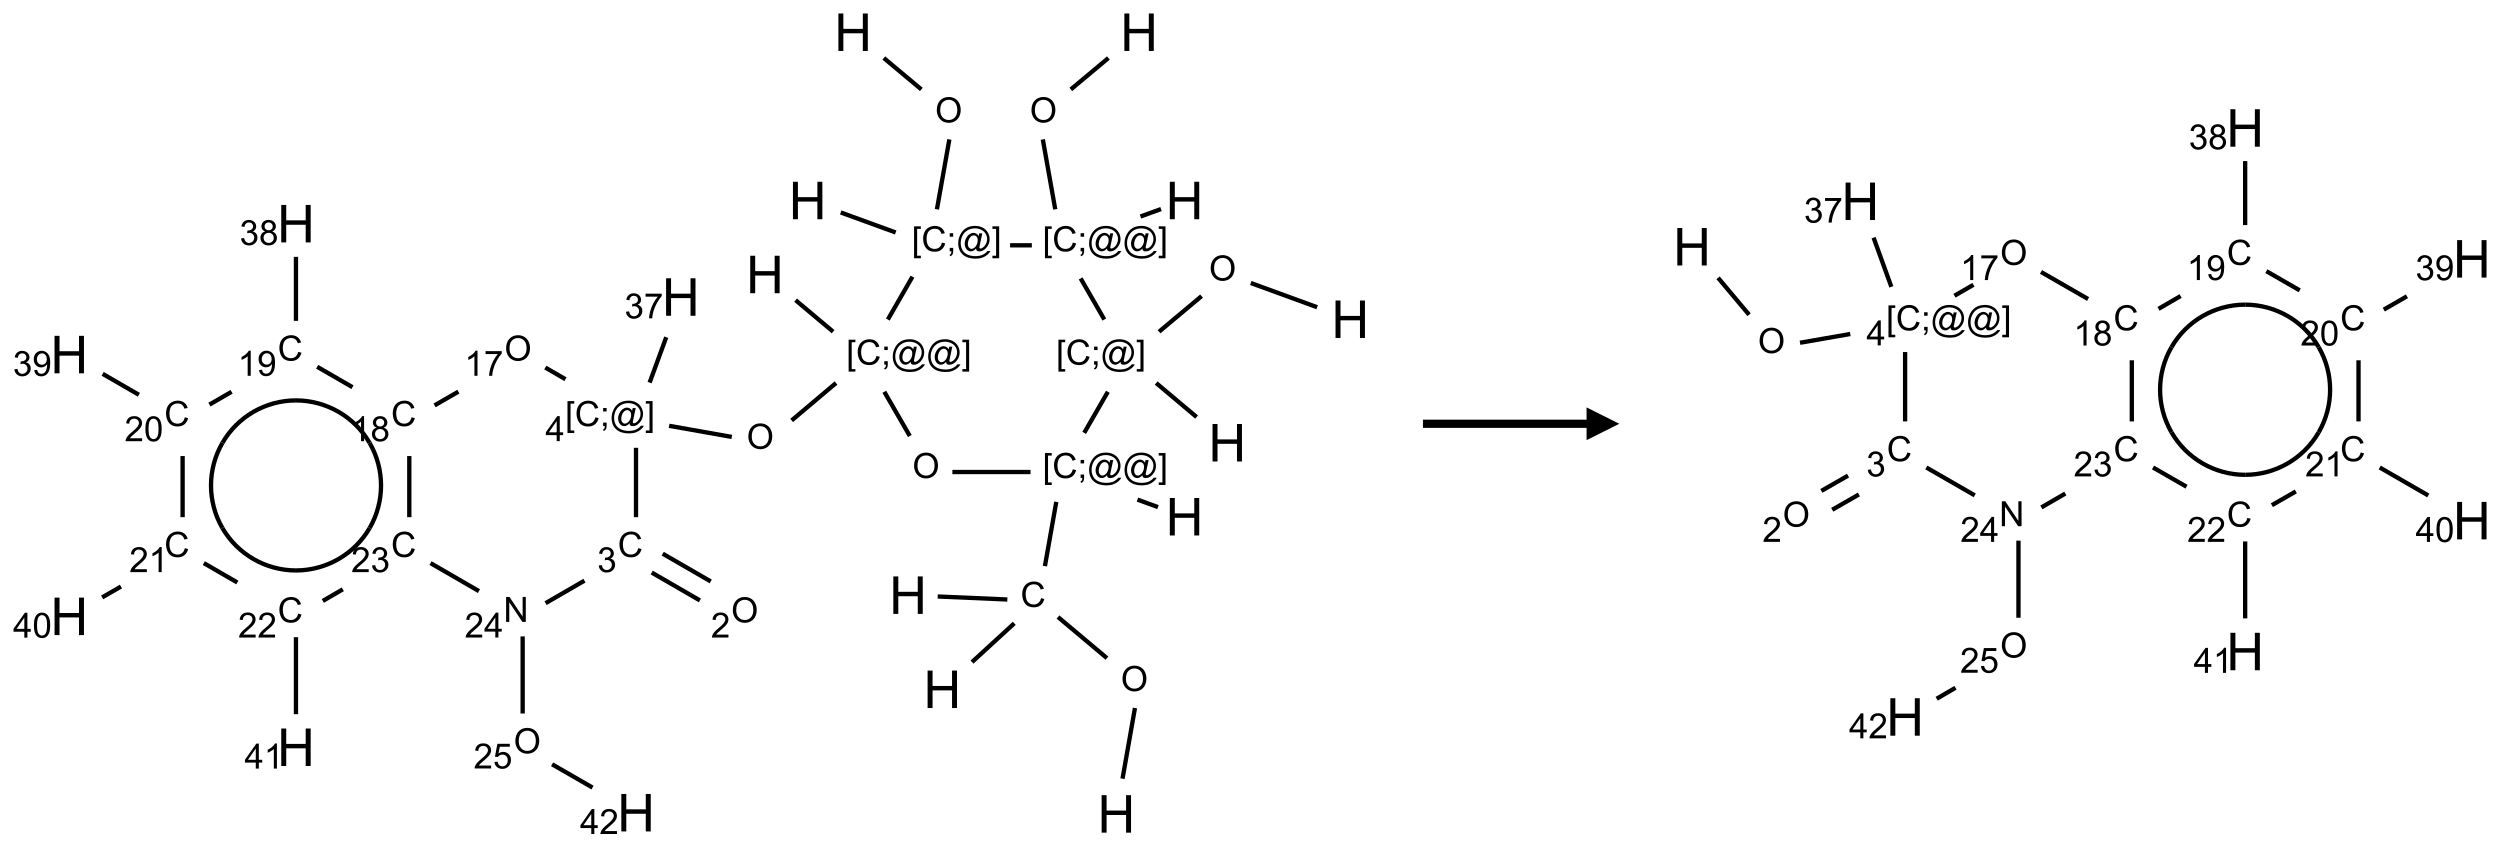 <?xml version="1.0" encoding="UTF-8"?>
<svg xmlns="http://www.w3.org/2000/svg" xmlns:xlink="http://www.w3.org/1999/xlink" width="764" height="259" viewBox="0 0 764 259">
<defs>
<g>
<g id="glyph-0-0">
<path d="M 2 0 L 2 -10 L 10 -10 L 10 0 Z M 2.25 -0.25 L 9.75 -0.25 L 9.75 -9.75 L 2.25 -9.75 Z M 2.25 -0.25 "/>
</g>
<g id="glyph-0-1">
<path d="M 1.281 0 L 1.281 -11.453 L 2.797 -11.453 L 2.797 -6.75 L 8.75 -6.75 L 8.75 -11.453 L 10.266 -11.453 L 10.266 0 L 8.75 0 L 8.75 -5.398 L 2.797 -5.398 L 2.797 0 Z M 1.281 0 "/>
</g>
<g id="glyph-1-0">
<path d="M 1.332 0 L 1.332 -6.668 L 6.668 -6.668 L 6.668 0 Z M 1.5 -0.168 L 6.5 -0.168 L 6.5 -6.5 L 1.5 -6.5 Z M 1.5 -0.168 "/>
</g>
<g id="glyph-1-1">
<path d="M 0.516 -3.719 C 0.516 -4.984 0.855 -5.977 1.535 -6.695 C 2.215 -7.414 3.094 -7.77 4.172 -7.77 C 4.875 -7.77 5.512 -7.602 6.078 -7.266 C 6.645 -6.93 7.074 -6.461 7.371 -5.855 C 7.668 -5.254 7.816 -4.57 7.816 -3.809 C 7.816 -3.035 7.66 -2.34 7.348 -1.73 C 7.035 -1.117 6.594 -0.656 6.02 -0.34 C 5.449 -0.027 4.828 0.129 4.168 0.129 C 3.449 0.129 2.805 -0.043 2.238 -0.391 C 1.672 -0.738 1.246 -1.211 0.953 -1.812 C 0.66 -2.414 0.516 -3.047 0.516 -3.719 Z M 1.559 -3.703 C 1.559 -2.781 1.805 -2.059 2.301 -1.527 C 2.793 -1 3.414 -0.734 4.16 -0.734 C 4.922 -0.734 5.547 -1 6.039 -1.535 C 6.531 -2.07 6.777 -2.828 6.777 -3.812 C 6.777 -4.434 6.672 -4.977 6.461 -5.441 C 6.25 -5.902 5.945 -6.262 5.539 -6.52 C 5.133 -6.773 4.68 -6.902 4.176 -6.902 C 3.461 -6.902 2.848 -6.656 2.332 -6.164 C 1.816 -5.672 1.559 -4.852 1.559 -3.703 Z M 1.559 -3.703 "/>
</g>
<g id="glyph-1-2">
<path d="M 6.27 -2.676 L 7.281 -2.422 C 7.07 -1.594 6.688 -0.961 6.137 -0.523 C 5.586 -0.086 4.914 0.129 4.121 0.129 C 3.297 0.129 2.629 -0.039 2.113 -0.371 C 1.598 -0.707 1.203 -1.191 0.934 -1.828 C 0.664 -2.465 0.531 -3.145 0.531 -3.875 C 0.531 -4.672 0.684 -5.363 0.988 -5.957 C 1.293 -6.547 1.723 -6.996 2.285 -7.305 C 2.844 -7.613 3.461 -7.766 4.137 -7.766 C 4.898 -7.766 5.543 -7.57 6.062 -7.184 C 6.582 -6.793 6.945 -6.246 7.152 -5.543 L 6.156 -5.309 C 5.98 -5.863 5.723 -6.266 5.387 -6.52 C 5.051 -6.773 4.625 -6.902 4.113 -6.902 C 3.527 -6.902 3.039 -6.762 2.645 -6.48 C 2.25 -6.199 1.973 -5.82 1.812 -5.348 C 1.652 -4.871 1.574 -4.383 1.574 -3.879 C 1.574 -3.23 1.668 -2.664 1.855 -2.18 C 2.047 -1.695 2.34 -1.332 2.738 -1.094 C 3.137 -0.855 3.57 -0.734 4.035 -0.734 C 4.602 -0.734 5.082 -0.898 5.473 -1.223 C 5.867 -1.551 6.133 -2.035 6.27 -2.676 Z M 6.27 -2.676 "/>
</g>
<g id="glyph-1-3">
<path d="M 0.723 2.121 L 0.723 -7.637 L 2.793 -7.637 L 2.793 -6.859 L 1.66 -6.859 L 1.66 1.344 L 2.793 1.344 L 2.793 2.121 Z M 0.723 2.121 "/>
</g>
<g id="glyph-1-4">
<path d="M 0.949 -4.465 L 0.949 -5.531 L 2.016 -5.531 L 2.016 -4.465 Z M 0.949 0 L 0.949 -1.066 L 2.016 -1.066 L 2.016 0 C 2.016 0.391 1.945 0.711 1.809 0.949 C 1.668 1.191 1.449 1.379 1.145 1.512 L 0.887 1.109 C 1.082 1.023 1.23 0.895 1.324 0.727 C 1.418 0.559 1.469 0.316 1.48 0 Z M 0.949 0 "/>
</g>
<g id="glyph-1-5">
<path d="M 6.047 -0.848 C 5.82 -0.59 5.57 -0.379 5.289 -0.223 C 5.008 -0.062 4.73 0.016 4.449 0.016 C 4.141 0.016 3.84 -0.074 3.547 -0.254 C 3.254 -0.434 3.02 -0.715 2.836 -1.09 C 2.652 -1.465 2.562 -1.875 2.562 -2.324 C 2.562 -2.875 2.703 -3.43 2.988 -3.98 C 3.27 -4.535 3.621 -4.953 4.043 -5.23 C 4.461 -5.508 4.871 -5.645 5.266 -5.645 C 5.566 -5.645 5.855 -5.566 6.129 -5.41 C 6.402 -5.25 6.641 -5.012 6.84 -4.688 L 7.016 -5.496 L 7.949 -5.496 L 7.199 -2 C 7.094 -1.516 7.043 -1.246 7.043 -1.191 C 7.043 -1.098 7.078 -1.02 7.148 -0.949 C 7.219 -0.883 7.305 -0.848 7.406 -0.848 C 7.59 -0.848 7.832 -0.953 8.129 -1.168 C 8.527 -1.445 8.84 -1.816 9.07 -2.285 C 9.301 -2.75 9.418 -3.234 9.418 -3.73 C 9.418 -4.309 9.27 -4.852 8.973 -5.355 C 8.676 -5.859 8.23 -6.262 7.645 -6.562 C 7.055 -6.863 6.406 -7.016 5.691 -7.016 C 4.879 -7.016 4.137 -6.824 3.465 -6.445 C 2.793 -6.066 2.273 -5.52 1.902 -4.809 C 1.535 -4.098 1.348 -3.34 1.348 -2.527 C 1.348 -1.676 1.535 -0.941 1.902 -0.328 C 2.273 0.285 2.809 0.742 3.508 1.035 C 4.207 1.328 4.984 1.473 5.832 1.473 C 6.742 1.473 7.504 1.32 8.121 1.016 C 8.734 0.711 9.195 0.34 9.5 -0.098 L 10.441 -0.098 C 10.266 0.266 9.961 0.637 9.531 1.016 C 9.102 1.395 8.59 1.695 7.996 1.914 C 7.402 2.133 6.688 2.246 5.848 2.246 C 5.078 2.246 4.367 2.145 3.715 1.949 C 3.066 1.75 2.512 1.453 2.051 1.055 C 1.594 0.656 1.25 0.199 1.016 -0.316 C 0.723 -0.973 0.578 -1.684 0.578 -2.441 C 0.578 -3.289 0.75 -4.098 1.098 -4.863 C 1.523 -5.805 2.125 -6.527 2.902 -7.027 C 3.684 -7.527 4.629 -7.777 5.738 -7.777 C 6.602 -7.777 7.375 -7.602 8.059 -7.246 C 8.746 -6.895 9.285 -6.371 9.684 -5.672 C 10.02 -5.07 10.188 -4.418 10.188 -3.715 C 10.188 -2.707 9.832 -1.812 9.125 -1.031 C 8.492 -0.328 7.801 0.02 7.051 0.02 C 6.812 0.02 6.617 -0.016 6.473 -0.09 C 6.324 -0.16 6.215 -0.266 6.145 -0.402 C 6.102 -0.488 6.066 -0.637 6.047 -0.848 Z M 3.527 -2.262 C 3.527 -1.785 3.641 -1.414 3.863 -1.152 C 4.09 -0.887 4.348 -0.754 4.641 -0.754 C 4.836 -0.754 5.039 -0.812 5.254 -0.93 C 5.469 -1.047 5.676 -1.219 5.871 -1.449 C 6.066 -1.676 6.23 -1.969 6.355 -2.32 C 6.48 -2.672 6.543 -3.027 6.543 -3.379 C 6.543 -3.852 6.426 -4.219 6.191 -4.48 C 5.957 -4.738 5.672 -4.871 5.332 -4.871 C 5.109 -4.871 4.902 -4.812 4.707 -4.699 C 4.512 -4.586 4.32 -4.406 4.137 -4.156 C 3.953 -3.906 3.805 -3.602 3.691 -3.246 C 3.582 -2.887 3.527 -2.559 3.527 -2.262 Z M 3.527 -2.262 "/>
</g>
<g id="glyph-1-6">
<path d="M 2.27 2.121 L 0.203 2.121 L 0.203 1.344 L 1.332 1.344 L 1.332 -6.859 L 0.203 -6.859 L 0.203 -7.637 L 2.27 -7.637 Z M 2.27 2.121 "/>
</g>
<g id="glyph-1-7">
<path d="M 3.449 0 L 3.449 -1.828 L 0.137 -1.828 L 0.137 -2.688 L 3.621 -7.637 L 4.387 -7.637 L 4.387 -2.688 L 5.418 -2.688 L 5.418 -1.828 L 4.387 -1.828 L 4.387 0 Z M 3.449 -2.688 L 3.449 -6.129 L 1.059 -2.688 Z M 3.449 -2.688 "/>
</g>
<g id="glyph-1-8">
<path d="M 0.449 -2.016 L 1.387 -2.141 C 1.492 -1.609 1.676 -1.227 1.934 -0.992 C 2.191 -0.758 2.508 -0.641 2.879 -0.641 C 3.32 -0.641 3.695 -0.793 3.996 -1.098 C 4.301 -1.402 4.453 -1.781 4.453 -2.234 C 4.453 -2.664 4.312 -3.02 4.031 -3.301 C 3.75 -3.578 3.391 -3.719 2.957 -3.719 C 2.781 -3.719 2.562 -3.684 2.297 -3.613 L 2.402 -4.438 C 2.465 -4.43 2.516 -4.426 2.551 -4.426 C 2.949 -4.426 3.312 -4.531 3.629 -4.738 C 3.949 -4.949 4.109 -5.27 4.109 -5.703 C 4.109 -6.047 3.992 -6.332 3.762 -6.559 C 3.527 -6.785 3.227 -6.895 2.859 -6.895 C 2.496 -6.895 2.191 -6.781 1.949 -6.551 C 1.707 -6.324 1.547 -5.98 1.48 -5.52 L 0.543 -5.688 C 0.656 -6.316 0.918 -6.805 1.324 -7.148 C 1.73 -7.492 2.234 -7.668 2.84 -7.668 C 3.254 -7.668 3.641 -7.578 3.988 -7.398 C 4.34 -7.219 4.609 -6.977 4.793 -6.668 C 4.98 -6.359 5.074 -6.031 5.074 -5.684 C 5.074 -5.352 4.984 -5.051 4.809 -4.781 C 4.629 -4.512 4.367 -4.297 4.02 -4.137 C 4.473 -4.031 4.824 -3.816 5.074 -3.488 C 5.324 -3.16 5.449 -2.75 5.449 -2.254 C 5.449 -1.59 5.203 -1.023 4.719 -0.559 C 4.234 -0.098 3.617 0.137 2.875 0.137 C 2.203 0.137 1.648 -0.062 1.207 -0.465 C 0.762 -0.863 0.512 -1.379 0.449 -2.016 Z M 0.449 -2.016 "/>
</g>
<g id="glyph-1-9">
<path d="M 0.504 -6.637 L 0.504 -7.535 L 5.449 -7.535 L 5.449 -6.809 C 4.961 -6.289 4.48 -5.602 4.004 -4.746 C 3.527 -3.887 3.156 -3.004 2.895 -2.098 C 2.707 -1.461 2.59 -0.762 2.535 0 L 1.574 0 C 1.582 -0.602 1.703 -1.328 1.926 -2.176 C 2.152 -3.027 2.477 -3.848 2.898 -4.637 C 3.32 -5.426 3.77 -6.094 4.246 -6.637 Z M 0.504 -6.637 "/>
</g>
<g id="glyph-1-10">
<path d="M 5.371 -0.902 L 5.371 0 L 0.324 0 C 0.316 -0.227 0.352 -0.441 0.434 -0.652 C 0.562 -0.996 0.766 -1.332 1.051 -1.668 C 1.332 -2 1.742 -2.387 2.277 -2.824 C 3.105 -3.504 3.668 -4.043 3.957 -4.441 C 4.25 -4.84 4.395 -5.215 4.395 -5.566 C 4.395 -5.938 4.262 -6.254 3.996 -6.508 C 3.73 -6.762 3.387 -6.891 2.957 -6.891 C 2.508 -6.891 2.145 -6.754 1.875 -6.484 C 1.605 -6.215 1.469 -5.84 1.465 -5.359 L 0.5 -5.457 C 0.566 -6.176 0.812 -6.727 1.246 -7.102 C 1.676 -7.477 2.254 -7.668 2.98 -7.668 C 3.711 -7.668 4.293 -7.465 4.719 -7.059 C 5.145 -6.652 5.359 -6.148 5.359 -5.547 C 5.359 -5.242 5.297 -4.941 5.172 -4.645 C 5.047 -4.352 4.84 -4.039 4.551 -3.715 C 4.262 -3.387 3.777 -2.938 3.105 -2.371 C 2.543 -1.898 2.18 -1.578 2.02 -1.41 C 1.859 -1.242 1.73 -1.07 1.625 -0.902 Z M 5.371 -0.902 "/>
</g>
<g id="glyph-1-11">
<path d="M 0.812 0 L 0.812 -7.637 L 1.848 -7.637 L 5.859 -1.641 L 5.859 -7.637 L 6.828 -7.637 L 6.828 0 L 5.793 0 L 1.781 -6 L 1.781 0 Z M 0.812 0 "/>
</g>
<g id="glyph-1-12">
<path d="M 0.441 -2 L 1.426 -2.082 C 1.5 -1.605 1.668 -1.242 1.934 -1.004 C 2.199 -0.762 2.52 -0.641 2.895 -0.641 C 3.348 -0.641 3.73 -0.812 4.043 -1.152 C 4.355 -1.492 4.512 -1.941 4.512 -2.504 C 4.512 -3.039 4.359 -3.461 4.059 -3.77 C 3.758 -4.078 3.367 -4.234 2.879 -4.234 C 2.578 -4.234 2.305 -4.164 2.062 -4.027 C 1.82 -3.891 1.629 -3.715 1.488 -3.496 L 0.609 -3.609 L 1.348 -7.531 L 5.145 -7.531 L 5.145 -6.637 L 2.098 -6.637 L 1.688 -4.582 C 2.145 -4.902 2.625 -5.062 3.129 -5.062 C 3.797 -5.062 4.359 -4.832 4.816 -4.371 C 5.277 -3.91 5.504 -3.312 5.504 -2.59 C 5.504 -1.898 5.305 -1.301 4.902 -0.797 C 4.41 -0.18 3.742 0.129 2.895 0.129 C 2.199 0.129 1.633 -0.062 1.195 -0.453 C 0.758 -0.844 0.504 -1.359 0.441 -2 Z M 0.441 -2 "/>
</g>
<g id="glyph-1-13">
<path d="M 3.973 0 L 3.035 0 L 3.035 -5.973 C 2.809 -5.758 2.516 -5.543 2.148 -5.328 C 1.781 -5.113 1.453 -4.953 1.16 -4.844 L 1.16 -5.75 C 1.684 -5.996 2.145 -6.297 2.535 -6.645 C 2.93 -6.996 3.207 -7.336 3.371 -7.668 L 3.973 -7.668 Z M 3.973 0 "/>
</g>
<g id="glyph-1-14">
<path d="M 1.887 -4.141 C 1.496 -4.281 1.207 -4.484 1.02 -4.75 C 0.832 -5.016 0.738 -5.328 0.738 -5.699 C 0.738 -6.254 0.938 -6.719 1.34 -7.098 C 1.738 -7.477 2.27 -7.668 2.934 -7.668 C 3.598 -7.668 4.137 -7.473 4.543 -7.086 C 4.949 -6.699 5.152 -6.227 5.152 -5.672 C 5.152 -5.316 5.059 -5.008 4.871 -4.746 C 4.688 -4.484 4.406 -4.281 4.027 -4.141 C 4.496 -3.988 4.852 -3.742 5.098 -3.402 C 5.34 -3.062 5.465 -2.656 5.465 -2.184 C 5.465 -1.531 5.234 -0.98 4.77 -0.535 C 4.309 -0.09 3.703 0.129 2.949 0.129 C 2.195 0.129 1.586 -0.094 1.125 -0.539 C 0.664 -0.984 0.434 -1.543 0.434 -2.207 C 0.434 -2.703 0.559 -3.121 0.809 -3.457 C 1.062 -3.793 1.422 -4.02 1.887 -4.141 Z M 1.699 -5.73 C 1.699 -5.367 1.812 -5.074 2.047 -4.844 C 2.281 -4.613 2.582 -4.5 2.953 -4.5 C 3.312 -4.5 3.609 -4.613 3.84 -4.84 C 4.07 -5.066 4.188 -5.348 4.188 -5.676 C 4.188 -6.02 4.07 -6.309 3.832 -6.543 C 3.594 -6.777 3.297 -6.895 2.941 -6.895 C 2.586 -6.895 2.289 -6.781 2.051 -6.551 C 1.816 -6.324 1.699 -6.047 1.699 -5.73 Z M 1.395 -2.203 C 1.395 -1.938 1.461 -1.676 1.586 -1.426 C 1.711 -1.176 1.902 -0.984 2.152 -0.848 C 2.402 -0.711 2.672 -0.641 2.957 -0.641 C 3.406 -0.641 3.777 -0.785 4.066 -1.074 C 4.359 -1.363 4.504 -1.727 4.504 -2.172 C 4.504 -2.625 4.355 -2.996 4.055 -3.293 C 3.754 -3.586 3.379 -3.734 2.926 -3.734 C 2.484 -3.734 2.121 -3.59 1.832 -3.297 C 1.543 -3.004 1.395 -2.641 1.395 -2.203 Z M 1.395 -2.203 "/>
</g>
<g id="glyph-1-15">
<path d="M 0.582 -1.766 L 1.484 -1.848 C 1.562 -1.426 1.707 -1.117 1.922 -0.926 C 2.137 -0.734 2.414 -0.641 2.75 -0.641 C 3.039 -0.641 3.289 -0.707 3.508 -0.84 C 3.727 -0.973 3.902 -1.148 4.043 -1.367 C 4.18 -1.586 4.297 -1.887 4.391 -2.262 C 4.484 -2.637 4.531 -3.016 4.531 -3.406 C 4.531 -3.449 4.531 -3.512 4.527 -3.594 C 4.34 -3.297 4.082 -3.055 3.758 -2.867 C 3.434 -2.68 3.082 -2.59 2.703 -2.59 C 2.07 -2.59 1.535 -2.816 1.098 -3.277 C 0.66 -3.734 0.441 -4.34 0.441 -5.09 C 0.441 -5.863 0.672 -6.484 1.129 -6.957 C 1.586 -7.43 2.156 -7.668 2.844 -7.668 C 3.34 -7.668 3.793 -7.531 4.207 -7.266 C 4.617 -7 4.93 -6.617 5.145 -6.121 C 5.355 -5.629 5.465 -4.91 5.465 -3.973 C 5.465 -2.996 5.359 -2.223 5.145 -1.645 C 4.934 -1.066 4.617 -0.625 4.199 -0.324 C 3.781 -0.02 3.293 0.129 2.73 0.129 C 2.133 0.129 1.645 -0.035 1.266 -0.367 C 0.887 -0.699 0.66 -1.164 0.582 -1.766 Z M 4.422 -5.137 C 4.422 -5.676 4.277 -6.102 3.992 -6.418 C 3.707 -6.734 3.359 -6.891 2.957 -6.891 C 2.543 -6.891 2.18 -6.719 1.871 -6.379 C 1.562 -6.039 1.406 -5.598 1.406 -5.059 C 1.406 -4.57 1.555 -4.176 1.848 -3.871 C 2.141 -3.566 2.5 -3.418 2.934 -3.418 C 3.367 -3.418 3.723 -3.57 4.004 -3.871 C 4.281 -4.176 4.422 -4.598 4.422 -5.137 Z M 4.422 -5.137 "/>
</g>
<g id="glyph-1-16">
<path d="M 0.441 -3.766 C 0.441 -4.668 0.535 -5.395 0.723 -5.945 C 0.906 -6.496 1.184 -6.922 1.551 -7.219 C 1.918 -7.516 2.375 -7.668 2.934 -7.668 C 3.344 -7.668 3.703 -7.586 4.012 -7.418 C 4.32 -7.254 4.574 -7.016 4.777 -6.707 C 4.977 -6.395 5.137 -6.016 5.25 -5.57 C 5.363 -5.125 5.422 -4.523 5.422 -3.766 C 5.422 -2.871 5.328 -2.148 5.145 -1.598 C 4.961 -1.047 4.688 -0.621 4.32 -0.32 C 3.953 -0.02 3.492 0.129 2.934 0.129 C 2.195 0.129 1.617 -0.133 1.199 -0.66 C 0.695 -1.297 0.441 -2.332 0.441 -3.766 Z M 1.406 -3.766 C 1.406 -2.512 1.555 -1.68 1.848 -1.262 C 2.141 -0.848 2.5 -0.641 2.934 -0.641 C 3.363 -0.641 3.727 -0.848 4.02 -1.266 C 4.312 -1.684 4.457 -2.516 4.457 -3.766 C 4.457 -5.023 4.312 -5.859 4.02 -6.27 C 3.727 -6.684 3.359 -6.891 2.922 -6.891 C 2.492 -6.891 2.148 -6.707 1.891 -6.344 C 1.566 -5.879 1.406 -5.02 1.406 -3.766 Z M 1.406 -3.766 "/>
</g>
</g>
</defs>
<path fill="none" stroke-width="0.033" stroke-linecap="butt" stroke-linejoin="miter" stroke="rgb(0%, 0%, 0%)" stroke-opacity="1" stroke-miterlimit="10" d="M 8.047 5.703 L 8.142 5.163 " transform="matrix(40, 0, 0, 40, 21.164, 9.848)"/>
<path fill="none" stroke-width="0.033" stroke-linecap="butt" stroke-linejoin="miter" stroke="rgb(0%, 0%, 0%)" stroke-opacity="1" stroke-miterlimit="10" d="M 7.928 4.782 L 7.554 4.468 " transform="matrix(40, 0, 0, 40, 21.164, 9.848)"/>
<path fill="none" stroke-width="0.033" stroke-linecap="butt" stroke-linejoin="miter" stroke="rgb(0%, 0%, 0%)" stroke-opacity="1" stroke-miterlimit="10" d="M 7.167 4.334 L 6.635 4.311 " transform="matrix(40, 0, 0, 40, 21.164, 9.848)"/>
<path fill="none" stroke-width="0.033" stroke-linecap="butt" stroke-linejoin="miter" stroke="rgb(0%, 0%, 0%)" stroke-opacity="1" stroke-miterlimit="10" d="M 7.22 4.516 L 6.897 4.812 " transform="matrix(40, 0, 0, 40, 21.164, 9.848)"/>
<path fill="none" stroke-width="0.033" stroke-linecap="butt" stroke-linejoin="miter" stroke="rgb(0%, 0%, 0%)" stroke-opacity="1" stroke-miterlimit="10" d="M 7.454 4.079 L 7.541 3.588 " transform="matrix(40, 0, 0, 40, 21.164, 9.848)"/>
<path fill="none" stroke-width="0.033" stroke-linecap="butt" stroke-linejoin="miter" stroke="rgb(0%, 0%, 0%)" stroke-opacity="1" stroke-miterlimit="10" d="M 8.161 3.571 L 8.318 3.628 " transform="matrix(40, 0, 0, 40, 21.164, 9.848)"/>
<path fill="none" stroke-width="0.033" stroke-linecap="butt" stroke-linejoin="miter" stroke="rgb(0%, 0%, 0%)" stroke-opacity="1" stroke-miterlimit="10" d="M 7.344 3.36 L 6.747 3.36 " transform="matrix(40, 0, 0, 40, 21.164, 9.848)"/>
<path fill="none" stroke-width="0.033" stroke-linecap="butt" stroke-linejoin="miter" stroke="rgb(0%, 0%, 0%)" stroke-opacity="1" stroke-miterlimit="10" d="M 6.422 3.085 L 6.227 2.747 " transform="matrix(40, 0, 0, 40, 21.164, 9.848)"/>
<path fill="none" stroke-width="0.033" stroke-linecap="butt" stroke-linejoin="miter" stroke="rgb(0%, 0%, 0%)" stroke-opacity="1" stroke-miterlimit="10" d="M 5.836 2.288 L 5.549 2.047 " transform="matrix(40, 0, 0, 40, 21.164, 9.848)"/>
<path fill="none" stroke-width="0.033" stroke-linecap="butt" stroke-linejoin="miter" stroke="rgb(0%, 0%, 0%)" stroke-opacity="1" stroke-miterlimit="10" d="M 5.858 2.68 L 5.519 2.966 " transform="matrix(40, 0, 0, 40, 21.164, 9.848)"/>
<path fill="none" stroke-width="0.033" stroke-linecap="butt" stroke-linejoin="miter" stroke="rgb(0%, 0%, 0%)" stroke-opacity="1" stroke-miterlimit="10" d="M 5.062 3.092 L 4.583 3.007 " transform="matrix(40, 0, 0, 40, 21.164, 9.848)"/>
<path fill="none" stroke-width="0.033" stroke-linecap="butt" stroke-linejoin="miter" stroke="rgb(0%, 0%, 0%)" stroke-opacity="1" stroke-miterlimit="10" d="M 4.434 2.677 L 4.561 2.33 " transform="matrix(40, 0, 0, 40, 21.164, 9.848)"/>
<path fill="none" stroke-width="0.033" stroke-linecap="butt" stroke-linejoin="miter" stroke="rgb(0%, 0%, 0%)" stroke-opacity="1" stroke-miterlimit="10" d="M 4.33 3.175 L 4.33 3.705 " transform="matrix(40, 0, 0, 40, 21.164, 9.848)"/>
<path fill="none" stroke-width="0.033" stroke-linecap="butt" stroke-linejoin="miter" stroke="rgb(0%, 0%, 0%)" stroke-opacity="1" stroke-miterlimit="10" d="M 4.45 4.128 L 4.818 4.341 " transform="matrix(40, 0, 0, 40, 21.164, 9.848)"/>
<path fill="none" stroke-width="0.033" stroke-linecap="butt" stroke-linejoin="miter" stroke="rgb(0%, 0%, 0%)" stroke-opacity="1" stroke-miterlimit="10" d="M 4.534 3.984 L 4.901 4.196 " transform="matrix(40, 0, 0, 40, 21.164, 9.848)"/>
<path fill="none" stroke-width="0.033" stroke-linecap="butt" stroke-linejoin="miter" stroke="rgb(0%, 0%, 0%)" stroke-opacity="1" stroke-miterlimit="10" d="M 3.936 4.19 L 3.639 4.362 " transform="matrix(40, 0, 0, 40, 21.164, 9.848)"/>
<path fill="none" stroke-width="0.033" stroke-linecap="butt" stroke-linejoin="miter" stroke="rgb(0%, 0%, 0%)" stroke-opacity="1" stroke-miterlimit="10" d="M 3.464 4.616 L 3.464 5.205 " transform="matrix(40, 0, 0, 40, 21.164, 9.848)"/>
<path fill="none" stroke-width="0.033" stroke-linecap="butt" stroke-linejoin="miter" stroke="rgb(0%, 0%, 0%)" stroke-opacity="1" stroke-miterlimit="10" d="M 3.689 5.593 L 3.998 5.771 " transform="matrix(40, 0, 0, 40, 21.164, 9.848)"/>
<path fill="none" stroke-width="0.033" stroke-linecap="butt" stroke-linejoin="miter" stroke="rgb(0%, 0%, 0%)" stroke-opacity="1" stroke-miterlimit="10" d="M 3.13 4.27 L 2.76 4.056 " transform="matrix(40, 0, 0, 40, 21.164, 9.848)"/>
<path fill="none" stroke-width="0.033" stroke-linecap="butt" stroke-linejoin="miter" stroke="rgb(0%, 0%, 0%)" stroke-opacity="1" stroke-miterlimit="10" d="M 2.598 3.705 L 2.598 3.238 " transform="matrix(40, 0, 0, 40, 21.164, 9.848)"/>
<path fill="none" stroke-width="0.033" stroke-linecap="butt" stroke-linejoin="miter" stroke="rgb(0%, 0%, 0%)" stroke-opacity="1" stroke-miterlimit="10" d="M 2.164 2.712 L 1.894 2.556 " transform="matrix(40, 0, 0, 40, 21.164, 9.848)"/>
<path fill="none" stroke-width="0.033" stroke-linecap="butt" stroke-linejoin="miter" stroke="rgb(0%, 0%, 0%)" stroke-opacity="1" stroke-miterlimit="10" d="M 1.732 2.205 L 1.732 1.716 " transform="matrix(40, 0, 0, 40, 21.164, 9.848)"/>
<path fill="none" stroke-width="0.033" stroke-linecap="butt" stroke-linejoin="miter" stroke="rgb(0%, 0%, 0%)" stroke-opacity="1" stroke-miterlimit="10" d="M 1.24 2.747 L 1.071 2.845 " transform="matrix(40, 0, 0, 40, 21.164, 9.848)"/>
<path fill="none" stroke-width="0.033" stroke-linecap="butt" stroke-linejoin="miter" stroke="rgb(0%, 0%, 0%)" stroke-opacity="1" stroke-miterlimit="10" d="M 0.532 2.77 L 0.255 2.61 " transform="matrix(40, 0, 0, 40, 21.164, 9.848)"/>
<path fill="none" stroke-width="0.033" stroke-linecap="butt" stroke-linejoin="miter" stroke="rgb(0%, 0%, 0%)" stroke-opacity="1" stroke-miterlimit="10" d="M 0.866 3.238 L 0.866 3.705 " transform="matrix(40, 0, 0, 40, 21.164, 9.848)"/>
<path fill="none" stroke-width="0.033" stroke-linecap="butt" stroke-linejoin="miter" stroke="rgb(0%, 0%, 0%)" stroke-opacity="1" stroke-miterlimit="10" d="M 0.395 4.235 L 0.251 4.318 " transform="matrix(40, 0, 0, 40, 21.164, 9.848)"/>
<path fill="none" stroke-width="0.033" stroke-linecap="butt" stroke-linejoin="miter" stroke="rgb(0%, 0%, 0%)" stroke-opacity="1" stroke-miterlimit="10" d="M 1.028 4.056 L 1.284 4.204 " transform="matrix(40, 0, 0, 40, 21.164, 9.848)"/>
<path fill="none" stroke-width="0.033" stroke-linecap="butt" stroke-linejoin="miter" stroke="rgb(0%, 0%, 0%)" stroke-opacity="1" stroke-miterlimit="10" d="M 1.937 4.345 L 2.09 4.256 " transform="matrix(40, 0, 0, 40, 21.164, 9.848)"/>
<path fill="none" stroke-width="0.033" stroke-linecap="butt" stroke-linejoin="miter" stroke="rgb(0%, 0%, 0%)" stroke-opacity="1" stroke-miterlimit="10" d="M 1.732 4.622 L 1.732 5.21 " transform="matrix(40, 0, 0, 40, 21.164, 9.848)"/>
<path fill="none" stroke-width="0.033" stroke-linecap="butt" stroke-linejoin="miter" stroke="rgb(0%, 0%, 0%)" stroke-opacity="1" stroke-miterlimit="10" d="M 2.791 2.851 L 2.973 2.746 " transform="matrix(40, 0, 0, 40, 21.164, 9.848)"/>
<path fill="none" stroke-width="0.033" stroke-linecap="butt" stroke-linejoin="miter" stroke="rgb(0%, 0%, 0%)" stroke-opacity="1" stroke-miterlimit="10" d="M 3.637 2.562 L 3.791 2.651 " transform="matrix(40, 0, 0, 40, 21.164, 9.848)"/>
<path fill="none" stroke-width="0.033" stroke-linecap="butt" stroke-linejoin="miter" stroke="rgb(0%, 0%, 0%)" stroke-opacity="1" stroke-miterlimit="10" d="M 6.254 2.195 L 6.442 1.868 " transform="matrix(40, 0, 0, 40, 21.164, 9.848)"/>
<path fill="none" stroke-width="0.033" stroke-linecap="butt" stroke-linejoin="miter" stroke="rgb(0%, 0%, 0%)" stroke-opacity="1" stroke-miterlimit="10" d="M 6.314 1.53 L 5.894 1.377 " transform="matrix(40, 0, 0, 40, 21.164, 9.848)"/>
<path fill="none" stroke-width="0.033" stroke-linecap="butt" stroke-linejoin="miter" stroke="rgb(0%, 0%, 0%)" stroke-opacity="1" stroke-miterlimit="10" d="M 6.629 1.353 L 6.724 0.819 " transform="matrix(40, 0, 0, 40, 21.164, 9.848)"/>
<path fill="none" stroke-width="0.033" stroke-linecap="butt" stroke-linejoin="miter" stroke="rgb(0%, 0%, 0%)" stroke-opacity="1" stroke-miterlimit="10" d="M 6.51 0.437 L 6.223 0.197 " transform="matrix(40, 0, 0, 40, 21.164, 9.848)"/>
<path fill="none" stroke-width="0.033" stroke-linecap="butt" stroke-linejoin="miter" stroke="rgb(0%, 0%, 0%)" stroke-opacity="1" stroke-miterlimit="10" d="M 7.188 1.628 L 7.354 1.628 " transform="matrix(40, 0, 0, 40, 21.164, 9.848)"/>
<path fill="none" stroke-width="0.033" stroke-linecap="butt" stroke-linejoin="miter" stroke="rgb(0%, 0%, 0%)" stroke-opacity="1" stroke-miterlimit="10" d="M 8.184 1.408 L 8.341 1.351 " transform="matrix(40, 0, 0, 40, 21.164, 9.848)"/>
<path fill="none" stroke-width="0.033" stroke-linecap="butt" stroke-linejoin="miter" stroke="rgb(0%, 0%, 0%)" stroke-opacity="1" stroke-miterlimit="10" d="M 7.533 1.353 L 7.438 0.819 " transform="matrix(40, 0, 0, 40, 21.164, 9.848)"/>
<path fill="none" stroke-width="0.033" stroke-linecap="butt" stroke-linejoin="miter" stroke="rgb(0%, 0%, 0%)" stroke-opacity="1" stroke-miterlimit="10" d="M 7.652 0.437 L 7.939 0.197 " transform="matrix(40, 0, 0, 40, 21.164, 9.848)"/>
<path fill="none" stroke-width="0.033" stroke-linecap="butt" stroke-linejoin="miter" stroke="rgb(0%, 0%, 0%)" stroke-opacity="1" stroke-miterlimit="10" d="M 7.727 1.881 L 7.908 2.195 " transform="matrix(40, 0, 0, 40, 21.164, 9.848)"/>
<path fill="none" stroke-width="0.033" stroke-linecap="butt" stroke-linejoin="miter" stroke="rgb(0%, 0%, 0%)" stroke-opacity="1" stroke-miterlimit="10" d="M 7.935 2.747 L 7.754 3.061 " transform="matrix(40, 0, 0, 40, 21.164, 9.848)"/>
<path fill="none" stroke-width="0.033" stroke-linecap="butt" stroke-linejoin="miter" stroke="rgb(0%, 0%, 0%)" stroke-opacity="1" stroke-miterlimit="10" d="M 8.304 2.68 L 8.613 2.94 " transform="matrix(40, 0, 0, 40, 21.164, 9.848)"/>
<path fill="none" stroke-width="0.033" stroke-linecap="butt" stroke-linejoin="miter" stroke="rgb(0%, 0%, 0%)" stroke-opacity="1" stroke-miterlimit="10" d="M 8.326 2.288 L 8.651 2.016 " transform="matrix(40, 0, 0, 40, 21.164, 9.848)"/>
<path fill="none" stroke-width="0.033" stroke-linecap="butt" stroke-linejoin="miter" stroke="rgb(0%, 0%, 0%)" stroke-opacity="1" stroke-miterlimit="10" d="M 9.027 1.916 L 9.534 2.101 " transform="matrix(40, 0, 0, 40, 21.164, 9.848)"/>
<path fill="none" stroke-width="0.033" stroke-linecap="butt" stroke-linejoin="miter" stroke="rgb(0%, 0%, 0%)" stroke-opacity="1" stroke-miterlimit="10" d="M 2.295 3.138 C 2.411 3.339 2.411 3.587 2.295 3.788 " transform="matrix(40, 0, 0, 40, 21.164, 9.848)"/>
<path fill="none" stroke-width="0.033" stroke-linecap="butt" stroke-linejoin="miter" stroke="rgb(0%, 0%, 0%)" stroke-opacity="1" stroke-miterlimit="10" d="M 1.732 2.813 C 1.964 2.813 2.179 2.937 2.295 3.138 " transform="matrix(40, 0, 0, 40, 21.164, 9.848)"/>
<path fill="none" stroke-width="0.033" stroke-linecap="butt" stroke-linejoin="miter" stroke="rgb(0%, 0%, 0%)" stroke-opacity="1" stroke-miterlimit="10" d="M 1.17 3.138 C 1.286 2.937 1.5 2.813 1.732 2.813 " transform="matrix(40, 0, 0, 40, 21.164, 9.848)"/>
<path fill="none" stroke-width="0.033" stroke-linecap="butt" stroke-linejoin="miter" stroke="rgb(0%, 0%, 0%)" stroke-opacity="1" stroke-miterlimit="10" d="M 1.17 3.788 C 1.054 3.587 1.054 3.339 1.17 3.138 " transform="matrix(40, 0, 0, 40, 21.164, 9.848)"/>
<path fill="none" stroke-width="0.033" stroke-linecap="butt" stroke-linejoin="miter" stroke="rgb(0%, 0%, 0%)" stroke-opacity="1" stroke-miterlimit="10" d="M 1.732 4.112 C 1.5 4.112 1.286 3.988 1.17 3.788 " transform="matrix(40, 0, 0, 40, 21.164, 9.848)"/>
<path fill="none" stroke-width="0.033" stroke-linecap="butt" stroke-linejoin="miter" stroke="rgb(0%, 0%, 0%)" stroke-opacity="1" stroke-miterlimit="10" d="M 2.295 3.788 C 2.179 3.988 1.964 4.112 1.732 4.112 " transform="matrix(40, 0, 0, 40, 21.164, 9.848)"/>
<g fill="rgb(0%, 0%, 0%)" fill-opacity="1">
<use xlink:href="#glyph-0-1" x="335.379" y="254.457"/>
</g>
<g fill="rgb(0%, 0%, 0%)" fill-opacity="1">
<use xlink:href="#glyph-1-1" x="342.523" y="211.188"/>
</g>
<g fill="rgb(0%, 0%, 0%)" fill-opacity="1">
<use xlink:href="#glyph-1-2" x="311.863" y="185.469"/>
</g>
<g fill="rgb(0%, 0%, 0%)" fill-opacity="1">
<use xlink:href="#glyph-0-1" x="271.723" y="187.609"/>
</g>
<g fill="rgb(0%, 0%, 0%)" fill-opacity="1">
<use xlink:href="#glyph-0-1" x="282.195" y="216.379"/>
</g>
<g fill="rgb(0%, 0%, 0%)" fill-opacity="1">
<use xlink:href="#glyph-1-3" x="318.617" y="146.086"/>
<use xlink:href="#glyph-1-2" x="321.581" y="146.086"/>
<use xlink:href="#glyph-1-4" x="329.284" y="146.086"/>
<use xlink:href="#glyph-1-5" x="332.247" y="146.086"/>
<use xlink:href="#glyph-1-5" x="343.076" y="146.086"/>
<use xlink:href="#glyph-1-6" x="353.904" y="146.086"/>
</g>
<g fill="rgb(0%, 0%, 0%)" fill-opacity="1">
<use xlink:href="#glyph-0-1" x="356.219" y="163.641"/>
</g>
<g fill="rgb(0%, 0%, 0%)" fill-opacity="1">
<use xlink:href="#glyph-1-1" x="278.828" y="146.082"/>
</g>
<g fill="rgb(0%, 0%, 0%)" fill-opacity="1">
<use xlink:href="#glyph-1-3" x="258.617" y="111.445"/>
<use xlink:href="#glyph-1-2" x="261.581" y="111.445"/>
<use xlink:href="#glyph-1-4" x="269.284" y="111.445"/>
<use xlink:href="#glyph-1-5" x="272.247" y="111.445"/>
<use xlink:href="#glyph-1-5" x="283.076" y="111.445"/>
<use xlink:href="#glyph-1-6" x="293.904" y="111.445"/>
</g>
<g fill="rgb(0%, 0%, 0%)" fill-opacity="1">
<use xlink:href="#glyph-0-1" x="227.988" y="89.609"/>
</g>
<g fill="rgb(0%, 0%, 0%)" fill-opacity="1">
<use xlink:href="#glyph-1-1" x="228.184" y="137.152"/>
</g>
<g fill="rgb(0%, 0%, 0%)" fill-opacity="1">
<use xlink:href="#glyph-1-3" x="172.699" y="130.211"/>
<use xlink:href="#glyph-1-2" x="175.663" y="130.211"/>
<use xlink:href="#glyph-1-4" x="183.366" y="130.211"/>
<use xlink:href="#glyph-1-5" x="186.329" y="130.211"/>
<use xlink:href="#glyph-1-6" x="197.158" y="130.211"/>
</g>
<g fill="rgb(0%, 0%, 0%)" fill-opacity="1">
<use xlink:href="#glyph-1-7" x="166.676" y="134.809"/>
</g>
<g fill="rgb(0%, 0%, 0%)" fill-opacity="1">
<use xlink:href="#glyph-0-1" x="202.277" y="96.496"/>
</g>
<g fill="rgb(0%, 0%, 0%)" fill-opacity="1">
<use xlink:href="#glyph-1-8" x="190.844" y="97.289"/>
<use xlink:href="#glyph-1-9" x="196.776" y="97.289"/>
</g>
<g fill="rgb(0%, 0%, 0%)" fill-opacity="1">
<use xlink:href="#glyph-1-2" x="188.777" y="170.203"/>
</g>
<g fill="rgb(0%, 0%, 0%)" fill-opacity="1">
<use xlink:href="#glyph-1-8" x="182.523" y="174.84"/>
</g>
<g fill="rgb(0%, 0%, 0%)" fill-opacity="1">
<use xlink:href="#glyph-1-1" x="223.434" y="190.207"/>
</g>
<g fill="rgb(0%, 0%, 0%)" fill-opacity="1">
<use xlink:href="#glyph-1-10" x="217.246" y="194.84"/>
</g>
<g fill="rgb(0%, 0%, 0%)" fill-opacity="1">
<use xlink:href="#glyph-1-11" x="153.855" y="190.07"/>
</g>
<g fill="rgb(0%, 0%, 0%)" fill-opacity="1">
<use xlink:href="#glyph-1-10" x="141.984" y="194.84"/>
<use xlink:href="#glyph-1-7" x="147.917" y="194.84"/>
</g>
<g fill="rgb(0%, 0%, 0%)" fill-opacity="1">
<use xlink:href="#glyph-1-1" x="156.973" y="230.207"/>
</g>
<g fill="rgb(0%, 0%, 0%)" fill-opacity="1">
<use xlink:href="#glyph-1-10" x="144.719" y="234.84"/>
<use xlink:href="#glyph-1-12" x="150.651" y="234.84"/>
</g>
<g fill="rgb(0%, 0%, 0%)" fill-opacity="1">
<use xlink:href="#glyph-0-1" x="188.598" y="254.086"/>
</g>
<g fill="rgb(0%, 0%, 0%)" fill-opacity="1">
<use xlink:href="#glyph-1-7" x="177.242" y="254.879"/>
<use xlink:href="#glyph-1-10" x="183.174" y="254.879"/>
</g>
<g fill="rgb(0%, 0%, 0%)" fill-opacity="1">
<use xlink:href="#glyph-1-2" x="119.496" y="170.203"/>
</g>
<g fill="rgb(0%, 0%, 0%)" fill-opacity="1">
<use xlink:href="#glyph-1-10" x="107.312" y="174.84"/>
<use xlink:href="#glyph-1-8" x="113.245" y="174.84"/>
</g>
<g fill="rgb(0%, 0%, 0%)" fill-opacity="1">
<use xlink:href="#glyph-1-2" x="119.496" y="130.203"/>
</g>
<g fill="rgb(0%, 0%, 0%)" fill-opacity="1">
<use xlink:href="#glyph-1-13" x="107.293" y="134.84"/>
<use xlink:href="#glyph-1-14" x="113.225" y="134.84"/>
</g>
<g fill="rgb(0%, 0%, 0%)" fill-opacity="1">
<use xlink:href="#glyph-1-2" x="84.852" y="110.203"/>
</g>
<g fill="rgb(0%, 0%, 0%)" fill-opacity="1">
<use xlink:href="#glyph-1-13" x="72.652" y="114.84"/>
<use xlink:href="#glyph-1-15" x="78.585" y="114.84"/>
</g>
<g fill="rgb(0%, 0%, 0%)" fill-opacity="1">
<use xlink:href="#glyph-0-1" x="84.672" y="74.086"/>
</g>
<g fill="rgb(0%, 0%, 0%)" fill-opacity="1">
<use xlink:href="#glyph-1-8" x="73.223" y="74.879"/>
<use xlink:href="#glyph-1-14" x="79.155" y="74.879"/>
</g>
<g fill="rgb(0%, 0%, 0%)" fill-opacity="1">
<use xlink:href="#glyph-1-2" x="50.211" y="130.203"/>
</g>
<g fill="rgb(0%, 0%, 0%)" fill-opacity="1">
<use xlink:href="#glyph-1-10" x="38.055" y="134.84"/>
<use xlink:href="#glyph-1-16" x="43.987" y="134.84"/>
</g>
<g fill="rgb(0%, 0%, 0%)" fill-opacity="1">
<use xlink:href="#glyph-0-1" x="15.391" y="114.086"/>
</g>
<g fill="rgb(0%, 0%, 0%)" fill-opacity="1">
<use xlink:href="#glyph-1-8" x="3.941" y="114.879"/>
<use xlink:href="#glyph-1-15" x="9.874" y="114.879"/>
</g>
<g fill="rgb(0%, 0%, 0%)" fill-opacity="1">
<use xlink:href="#glyph-1-2" x="50.211" y="170.203"/>
</g>
<g fill="rgb(0%, 0%, 0%)" fill-opacity="1">
<use xlink:href="#glyph-1-10" x="39.504" y="174.84"/>
<use xlink:href="#glyph-1-13" x="45.436" y="174.84"/>
</g>
<g fill="rgb(0%, 0%, 0%)" fill-opacity="1">
<use xlink:href="#glyph-0-1" x="15.391" y="194.086"/>
</g>
<g fill="rgb(0%, 0%, 0%)" fill-opacity="1">
<use xlink:href="#glyph-1-7" x="3.984" y="194.879"/>
<use xlink:href="#glyph-1-16" x="9.917" y="194.879"/>
</g>
<g fill="rgb(0%, 0%, 0%)" fill-opacity="1">
<use xlink:href="#glyph-1-2" x="84.852" y="190.203"/>
</g>
<g fill="rgb(0%, 0%, 0%)" fill-opacity="1">
<use xlink:href="#glyph-1-10" x="72.75" y="194.84"/>
<use xlink:href="#glyph-1-10" x="78.682" y="194.84"/>
</g>
<g fill="rgb(0%, 0%, 0%)" fill-opacity="1">
<use xlink:href="#glyph-0-1" x="84.672" y="234.086"/>
</g>
<g fill="rgb(0%, 0%, 0%)" fill-opacity="1">
<use xlink:href="#glyph-1-7" x="74.715" y="234.879"/>
<use xlink:href="#glyph-1-13" x="80.647" y="234.879"/>
</g>
<g fill="rgb(0%, 0%, 0%)" fill-opacity="1">
<use xlink:href="#glyph-1-1" x="154.152" y="110.207"/>
</g>
<g fill="rgb(0%, 0%, 0%)" fill-opacity="1">
<use xlink:href="#glyph-1-13" x="141.949" y="114.84"/>
<use xlink:href="#glyph-1-9" x="147.882" y="114.84"/>
</g>
<g fill="rgb(0%, 0%, 0%)" fill-opacity="1">
<use xlink:href="#glyph-1-3" x="278.617" y="76.805"/>
<use xlink:href="#glyph-1-2" x="281.581" y="76.805"/>
<use xlink:href="#glyph-1-4" x="289.284" y="76.805"/>
<use xlink:href="#glyph-1-5" x="292.247" y="76.805"/>
<use xlink:href="#glyph-1-6" x="303.076" y="76.805"/>
</g>
<g fill="rgb(0%, 0%, 0%)" fill-opacity="1">
<use xlink:href="#glyph-0-1" x="241.043" y="67"/>
</g>
<g fill="rgb(0%, 0%, 0%)" fill-opacity="1">
<use xlink:href="#glyph-1-1" x="285.773" y="37.406"/>
</g>
<g fill="rgb(0%, 0%, 0%)" fill-opacity="1">
<use xlink:href="#glyph-0-1" x="254.934" y="15.574"/>
</g>
<g fill="rgb(0%, 0%, 0%)" fill-opacity="1">
<use xlink:href="#glyph-1-3" x="318.617" y="76.805"/>
<use xlink:href="#glyph-1-2" x="321.581" y="76.805"/>
<use xlink:href="#glyph-1-4" x="329.284" y="76.805"/>
<use xlink:href="#glyph-1-5" x="332.247" y="76.805"/>
<use xlink:href="#glyph-1-5" x="343.076" y="76.805"/>
<use xlink:href="#glyph-1-6" x="353.904" y="76.805"/>
</g>
<g fill="rgb(0%, 0%, 0%)" fill-opacity="1">
<use xlink:href="#glyph-0-1" x="356.219" y="67"/>
</g>
<g fill="rgb(0%, 0%, 0%)" fill-opacity="1">
<use xlink:href="#glyph-1-1" x="314.703" y="37.406"/>
</g>
<g fill="rgb(0%, 0%, 0%)" fill-opacity="1">
<use xlink:href="#glyph-0-1" x="342.328" y="15.574"/>
</g>
<g fill="rgb(0%, 0%, 0%)" fill-opacity="1">
<use xlink:href="#glyph-1-3" x="322.734" y="111.445"/>
<use xlink:href="#glyph-1-2" x="325.698" y="111.445"/>
<use xlink:href="#glyph-1-4" x="333.401" y="111.445"/>
<use xlink:href="#glyph-1-5" x="336.365" y="111.445"/>
<use xlink:href="#glyph-1-6" x="347.193" y="111.445"/>
</g>
<g fill="rgb(0%, 0%, 0%)" fill-opacity="1">
<use xlink:href="#glyph-0-1" x="369.273" y="141.031"/>
</g>
<g fill="rgb(0%, 0%, 0%)" fill-opacity="1">
<use xlink:href="#glyph-1-1" x="369.469" y="85.73"/>
</g>
<g fill="rgb(0%, 0%, 0%)" fill-opacity="1">
<use xlink:href="#glyph-0-1" x="406.859" y="103.289"/>
</g>
<path fill-rule="nonzero" fill="rgb(0%, 0%, 0%)" fill-opacity="1" d="M 434.855 130.75 L 484.855 130.75 L 484.855 134.5 L 494.855 129.5 L 484.855 124.5 L 484.855 128.25 L 434.855 128.25 "/>
<path fill="none" stroke-width="0.033" stroke-linecap="butt" stroke-linejoin="miter" stroke="rgb(0%, 0%, 0%)" stroke-opacity="1" stroke-miterlimit="10" d="M 0.199 1.145 L 0.436 1.427 " transform="matrix(40, 0, 0, 40, 517.082, 39.104)"/>
<path fill="none" stroke-width="0.033" stroke-linecap="butt" stroke-linejoin="miter" stroke="rgb(0%, 0%, 0%)" stroke-opacity="1" stroke-miterlimit="10" d="M 0.825 1.641 L 1.209 1.574 " transform="matrix(40, 0, 0, 40, 517.082, 39.104)"/>
<path fill="none" stroke-width="0.033" stroke-linecap="butt" stroke-linejoin="miter" stroke="rgb(0%, 0%, 0%)" stroke-opacity="1" stroke-miterlimit="10" d="M 1.523 1.214 L 1.387 0.838 " transform="matrix(40, 0, 0, 40, 517.082, 39.104)"/>
<path fill="none" stroke-width="0.033" stroke-linecap="butt" stroke-linejoin="miter" stroke="rgb(0%, 0%, 0%)" stroke-opacity="1" stroke-miterlimit="10" d="M 1.628 1.712 L 1.628 2.242 " transform="matrix(40, 0, 0, 40, 517.082, 39.104)"/>
<path fill="none" stroke-width="0.033" stroke-linecap="butt" stroke-linejoin="miter" stroke="rgb(0%, 0%, 0%)" stroke-opacity="1" stroke-miterlimit="10" d="M 1.192 2.656 L 0.988 2.773 " transform="matrix(40, 0, 0, 40, 517.082, 39.104)"/>
<path fill="none" stroke-width="0.033" stroke-linecap="butt" stroke-linejoin="miter" stroke="rgb(0%, 0%, 0%)" stroke-opacity="1" stroke-miterlimit="10" d="M 1.275 2.8 L 1.071 2.917 " transform="matrix(40, 0, 0, 40, 517.082, 39.104)"/>
<path fill="none" stroke-width="0.033" stroke-linecap="butt" stroke-linejoin="miter" stroke="rgb(0%, 0%, 0%)" stroke-opacity="1" stroke-miterlimit="10" d="M 1.79 2.594 L 2.16 2.807 " transform="matrix(40, 0, 0, 40, 517.082, 39.104)"/>
<path fill="none" stroke-width="0.033" stroke-linecap="butt" stroke-linejoin="miter" stroke="rgb(0%, 0%, 0%)" stroke-opacity="1" stroke-miterlimit="10" d="M 2.494 3.153 L 2.494 3.742 " transform="matrix(40, 0, 0, 40, 517.082, 39.104)"/>
<path fill="none" stroke-width="0.033" stroke-linecap="butt" stroke-linejoin="miter" stroke="rgb(0%, 0%, 0%)" stroke-opacity="1" stroke-miterlimit="10" d="M 2.013 4.277 L 1.869 4.361 " transform="matrix(40, 0, 0, 40, 517.082, 39.104)"/>
<path fill="none" stroke-width="0.033" stroke-linecap="butt" stroke-linejoin="miter" stroke="rgb(0%, 0%, 0%)" stroke-opacity="1" stroke-miterlimit="10" d="M 2.669 2.899 L 2.852 2.793 " transform="matrix(40, 0, 0, 40, 517.082, 39.104)"/>
<path fill="none" stroke-width="0.033" stroke-linecap="butt" stroke-linejoin="miter" stroke="rgb(0%, 0%, 0%)" stroke-opacity="1" stroke-miterlimit="10" d="M 3.36 2.242 L 3.36 1.775 " transform="matrix(40, 0, 0, 40, 517.082, 39.104)"/>
<path fill="none" stroke-width="0.033" stroke-linecap="butt" stroke-linejoin="miter" stroke="rgb(0%, 0%, 0%)" stroke-opacity="1" stroke-miterlimit="10" d="M 3.564 1.382 L 3.733 1.284 " transform="matrix(40, 0, 0, 40, 517.082, 39.104)"/>
<path fill="none" stroke-width="0.033" stroke-linecap="butt" stroke-linejoin="miter" stroke="rgb(0%, 0%, 0%)" stroke-opacity="1" stroke-miterlimit="10" d="M 4.226 0.742 L 4.226 0.253 " transform="matrix(40, 0, 0, 40, 517.082, 39.104)"/>
<path fill="none" stroke-width="0.033" stroke-linecap="butt" stroke-linejoin="miter" stroke="rgb(0%, 0%, 0%)" stroke-opacity="1" stroke-miterlimit="10" d="M 4.388 1.094 L 4.643 1.241 " transform="matrix(40, 0, 0, 40, 517.082, 39.104)"/>
<path fill="none" stroke-width="0.033" stroke-linecap="butt" stroke-linejoin="miter" stroke="rgb(0%, 0%, 0%)" stroke-opacity="1" stroke-miterlimit="10" d="M 5.285 1.388 L 5.462 1.286 " transform="matrix(40, 0, 0, 40, 517.082, 39.104)"/>
<path fill="none" stroke-width="0.033" stroke-linecap="butt" stroke-linejoin="miter" stroke="rgb(0%, 0%, 0%)" stroke-opacity="1" stroke-miterlimit="10" d="M 5.092 1.775 L 5.092 2.242 " transform="matrix(40, 0, 0, 40, 517.082, 39.104)"/>
<path fill="none" stroke-width="0.033" stroke-linecap="butt" stroke-linejoin="miter" stroke="rgb(0%, 0%, 0%)" stroke-opacity="1" stroke-miterlimit="10" d="M 5.254 2.594 L 5.625 2.808 " transform="matrix(40, 0, 0, 40, 517.082, 39.104)"/>
<path fill="none" stroke-width="0.033" stroke-linecap="butt" stroke-linejoin="miter" stroke="rgb(0%, 0%, 0%)" stroke-opacity="1" stroke-miterlimit="10" d="M 4.613 2.777 L 4.43 2.882 " transform="matrix(40, 0, 0, 40, 517.082, 39.104)"/>
<path fill="none" stroke-width="0.033" stroke-linecap="butt" stroke-linejoin="miter" stroke="rgb(0%, 0%, 0%)" stroke-opacity="1" stroke-miterlimit="10" d="M 3.778 2.741 L 3.522 2.594 " transform="matrix(40, 0, 0, 40, 517.082, 39.104)"/>
<path fill="none" stroke-width="0.033" stroke-linecap="butt" stroke-linejoin="miter" stroke="rgb(0%, 0%, 0%)" stroke-opacity="1" stroke-miterlimit="10" d="M 4.226 3.159 L 4.226 3.747 " transform="matrix(40, 0, 0, 40, 517.082, 39.104)"/>
<path fill="none" stroke-width="0.033" stroke-linecap="butt" stroke-linejoin="miter" stroke="rgb(0%, 0%, 0%)" stroke-opacity="1" stroke-miterlimit="10" d="M 3.026 1.307 L 2.666 1.1 " transform="matrix(40, 0, 0, 40, 517.082, 39.104)"/>
<path fill="none" stroke-width="0.033" stroke-linecap="butt" stroke-linejoin="miter" stroke="rgb(0%, 0%, 0%)" stroke-opacity="1" stroke-miterlimit="10" d="M 2.15 1.198 L 2.005 1.282 " transform="matrix(40, 0, 0, 40, 517.082, 39.104)"/>
<path fill="none" stroke-width="0.033" stroke-linecap="butt" stroke-linejoin="miter" stroke="rgb(0%, 0%, 0%)" stroke-opacity="1" stroke-miterlimit="10" d="M 3.663 2.325 C 3.547 2.124 3.547 1.876 3.663 1.675 " transform="matrix(40, 0, 0, 40, 517.082, 39.104)"/>
<path fill="none" stroke-width="0.033" stroke-linecap="butt" stroke-linejoin="miter" stroke="rgb(0%, 0%, 0%)" stroke-opacity="1" stroke-miterlimit="10" d="M 4.226 2.65 C 3.994 2.65 3.779 2.526 3.663 2.325 " transform="matrix(40, 0, 0, 40, 517.082, 39.104)"/>
<path fill="none" stroke-width="0.033" stroke-linecap="butt" stroke-linejoin="miter" stroke="rgb(0%, 0%, 0%)" stroke-opacity="1" stroke-miterlimit="10" d="M 4.788 2.325 C 4.672 2.526 4.458 2.65 4.226 2.65 " transform="matrix(40, 0, 0, 40, 517.082, 39.104)"/>
<path fill="none" stroke-width="0.033" stroke-linecap="butt" stroke-linejoin="miter" stroke="rgb(0%, 0%, 0%)" stroke-opacity="1" stroke-miterlimit="10" d="M 4.788 1.675 C 4.904 1.876 4.904 2.124 4.788 2.325 " transform="matrix(40, 0, 0, 40, 517.082, 39.104)"/>
<path fill="none" stroke-width="0.033" stroke-linecap="butt" stroke-linejoin="miter" stroke="rgb(0%, 0%, 0%)" stroke-opacity="1" stroke-miterlimit="10" d="M 4.226 1.35 C 4.458 1.35 4.672 1.474 4.788 1.675 " transform="matrix(40, 0, 0, 40, 517.082, 39.104)"/>
<path fill="none" stroke-width="0.033" stroke-linecap="butt" stroke-linejoin="miter" stroke="rgb(0%, 0%, 0%)" stroke-opacity="1" stroke-miterlimit="10" d="M 3.663 1.675 C 3.779 1.474 3.994 1.35 4.226 1.35 " transform="matrix(40, 0, 0, 40, 517.082, 39.104)"/>
<g fill="rgb(0%, 0%, 0%)" fill-opacity="1">
<use xlink:href="#glyph-0-1" x="511.309" y="81.137"/>
</g>
<g fill="rgb(0%, 0%, 0%)" fill-opacity="1">
<use xlink:href="#glyph-1-1" x="537.215" y="107.898"/>
</g>
<g fill="rgb(0%, 0%, 0%)" fill-opacity="1">
<use xlink:href="#glyph-1-3" x="576.398" y="100.957"/>
<use xlink:href="#glyph-1-2" x="579.362" y="100.957"/>
<use xlink:href="#glyph-1-4" x="587.065" y="100.957"/>
<use xlink:href="#glyph-1-5" x="590.029" y="100.957"/>
<use xlink:href="#glyph-1-5" x="600.857" y="100.957"/>
<use xlink:href="#glyph-1-6" x="611.685" y="100.957"/>
</g>
<g fill="rgb(0%, 0%, 0%)" fill-opacity="1">
<use xlink:href="#glyph-1-7" x="570.375" y="105.555"/>
</g>
<g fill="rgb(0%, 0%, 0%)" fill-opacity="1">
<use xlink:href="#glyph-0-1" x="562.734" y="67.242"/>
</g>
<g fill="rgb(0%, 0%, 0%)" fill-opacity="1">
<use xlink:href="#glyph-1-8" x="551.301" y="68.035"/>
<use xlink:href="#glyph-1-9" x="557.233" y="68.035"/>
</g>
<g fill="rgb(0%, 0%, 0%)" fill-opacity="1">
<use xlink:href="#glyph-1-2" x="576.594" y="140.949"/>
</g>
<g fill="rgb(0%, 0%, 0%)" fill-opacity="1">
<use xlink:href="#glyph-1-8" x="570.344" y="145.586"/>
</g>
<g fill="rgb(0%, 0%, 0%)" fill-opacity="1">
<use xlink:href="#glyph-1-1" x="544.789" y="160.953"/>
</g>
<g fill="rgb(0%, 0%, 0%)" fill-opacity="1">
<use xlink:href="#glyph-1-10" x="538.602" y="165.586"/>
</g>
<g fill="rgb(0%, 0%, 0%)" fill-opacity="1">
<use xlink:href="#glyph-1-11" x="610.953" y="160.816"/>
</g>
<g fill="rgb(0%, 0%, 0%)" fill-opacity="1">
<use xlink:href="#glyph-1-10" x="599.082" y="165.586"/>
<use xlink:href="#glyph-1-7" x="605.014" y="165.586"/>
</g>
<g fill="rgb(0%, 0%, 0%)" fill-opacity="1">
<use xlink:href="#glyph-1-1" x="611.25" y="200.953"/>
</g>
<g fill="rgb(0%, 0%, 0%)" fill-opacity="1">
<use xlink:href="#glyph-1-10" x="598.996" y="205.586"/>
<use xlink:href="#glyph-1-12" x="604.928" y="205.586"/>
</g>
<g fill="rgb(0%, 0%, 0%)" fill-opacity="1">
<use xlink:href="#glyph-0-1" x="576.414" y="224.832"/>
</g>
<g fill="rgb(0%, 0%, 0%)" fill-opacity="1">
<use xlink:href="#glyph-1-7" x="565.059" y="225.625"/>
<use xlink:href="#glyph-1-10" x="570.991" y="225.625"/>
</g>
<g fill="rgb(0%, 0%, 0%)" fill-opacity="1">
<use xlink:href="#glyph-1-2" x="645.875" y="140.949"/>
</g>
<g fill="rgb(0%, 0%, 0%)" fill-opacity="1">
<use xlink:href="#glyph-1-10" x="633.691" y="145.586"/>
<use xlink:href="#glyph-1-8" x="639.624" y="145.586"/>
</g>
<g fill="rgb(0%, 0%, 0%)" fill-opacity="1">
<use xlink:href="#glyph-1-2" x="645.875" y="100.949"/>
</g>
<g fill="rgb(0%, 0%, 0%)" fill-opacity="1">
<use xlink:href="#glyph-1-13" x="633.676" y="105.586"/>
<use xlink:href="#glyph-1-14" x="639.608" y="105.586"/>
</g>
<g fill="rgb(0%, 0%, 0%)" fill-opacity="1">
<use xlink:href="#glyph-1-2" x="680.516" y="80.949"/>
</g>
<g fill="rgb(0%, 0%, 0%)" fill-opacity="1">
<use xlink:href="#glyph-1-13" x="668.316" y="85.586"/>
<use xlink:href="#glyph-1-15" x="674.249" y="85.586"/>
</g>
<g fill="rgb(0%, 0%, 0%)" fill-opacity="1">
<use xlink:href="#glyph-0-1" x="680.336" y="44.832"/>
</g>
<g fill="rgb(0%, 0%, 0%)" fill-opacity="1">
<use xlink:href="#glyph-1-8" x="668.887" y="45.625"/>
<use xlink:href="#glyph-1-14" x="674.819" y="45.625"/>
</g>
<g fill="rgb(0%, 0%, 0%)" fill-opacity="1">
<use xlink:href="#glyph-1-2" x="715.156" y="100.949"/>
</g>
<g fill="rgb(0%, 0%, 0%)" fill-opacity="1">
<use xlink:href="#glyph-1-10" x="703" y="105.586"/>
<use xlink:href="#glyph-1-16" x="708.932" y="105.586"/>
</g>
<g fill="rgb(0%, 0%, 0%)" fill-opacity="1">
<use xlink:href="#glyph-0-1" x="749.617" y="84.832"/>
</g>
<g fill="rgb(0%, 0%, 0%)" fill-opacity="1">
<use xlink:href="#glyph-1-8" x="738.168" y="85.625"/>
<use xlink:href="#glyph-1-15" x="744.1" y="85.625"/>
</g>
<g fill="rgb(0%, 0%, 0%)" fill-opacity="1">
<use xlink:href="#glyph-1-2" x="715.156" y="140.949"/>
</g>
<g fill="rgb(0%, 0%, 0%)" fill-opacity="1">
<use xlink:href="#glyph-1-10" x="704.449" y="145.586"/>
<use xlink:href="#glyph-1-13" x="710.382" y="145.586"/>
</g>
<g fill="rgb(0%, 0%, 0%)" fill-opacity="1">
<use xlink:href="#glyph-0-1" x="749.617" y="164.832"/>
</g>
<g fill="rgb(0%, 0%, 0%)" fill-opacity="1">
<use xlink:href="#glyph-1-7" x="738.211" y="165.625"/>
<use xlink:href="#glyph-1-16" x="744.143" y="165.625"/>
</g>
<g fill="rgb(0%, 0%, 0%)" fill-opacity="1">
<use xlink:href="#glyph-1-2" x="680.516" y="160.949"/>
</g>
<g fill="rgb(0%, 0%, 0%)" fill-opacity="1">
<use xlink:href="#glyph-1-10" x="668.41" y="165.586"/>
<use xlink:href="#glyph-1-10" x="674.342" y="165.586"/>
</g>
<g fill="rgb(0%, 0%, 0%)" fill-opacity="1">
<use xlink:href="#glyph-0-1" x="680.336" y="204.832"/>
</g>
<g fill="rgb(0%, 0%, 0%)" fill-opacity="1">
<use xlink:href="#glyph-1-7" x="670.375" y="205.625"/>
<use xlink:href="#glyph-1-13" x="676.307" y="205.625"/>
</g>
<g fill="rgb(0%, 0%, 0%)" fill-opacity="1">
<use xlink:href="#glyph-1-1" x="611.25" y="80.953"/>
</g>
<g fill="rgb(0%, 0%, 0%)" fill-opacity="1">
<use xlink:href="#glyph-1-13" x="599.051" y="85.586"/>
<use xlink:href="#glyph-1-9" x="604.983" y="85.586"/>
</g>
</svg>
